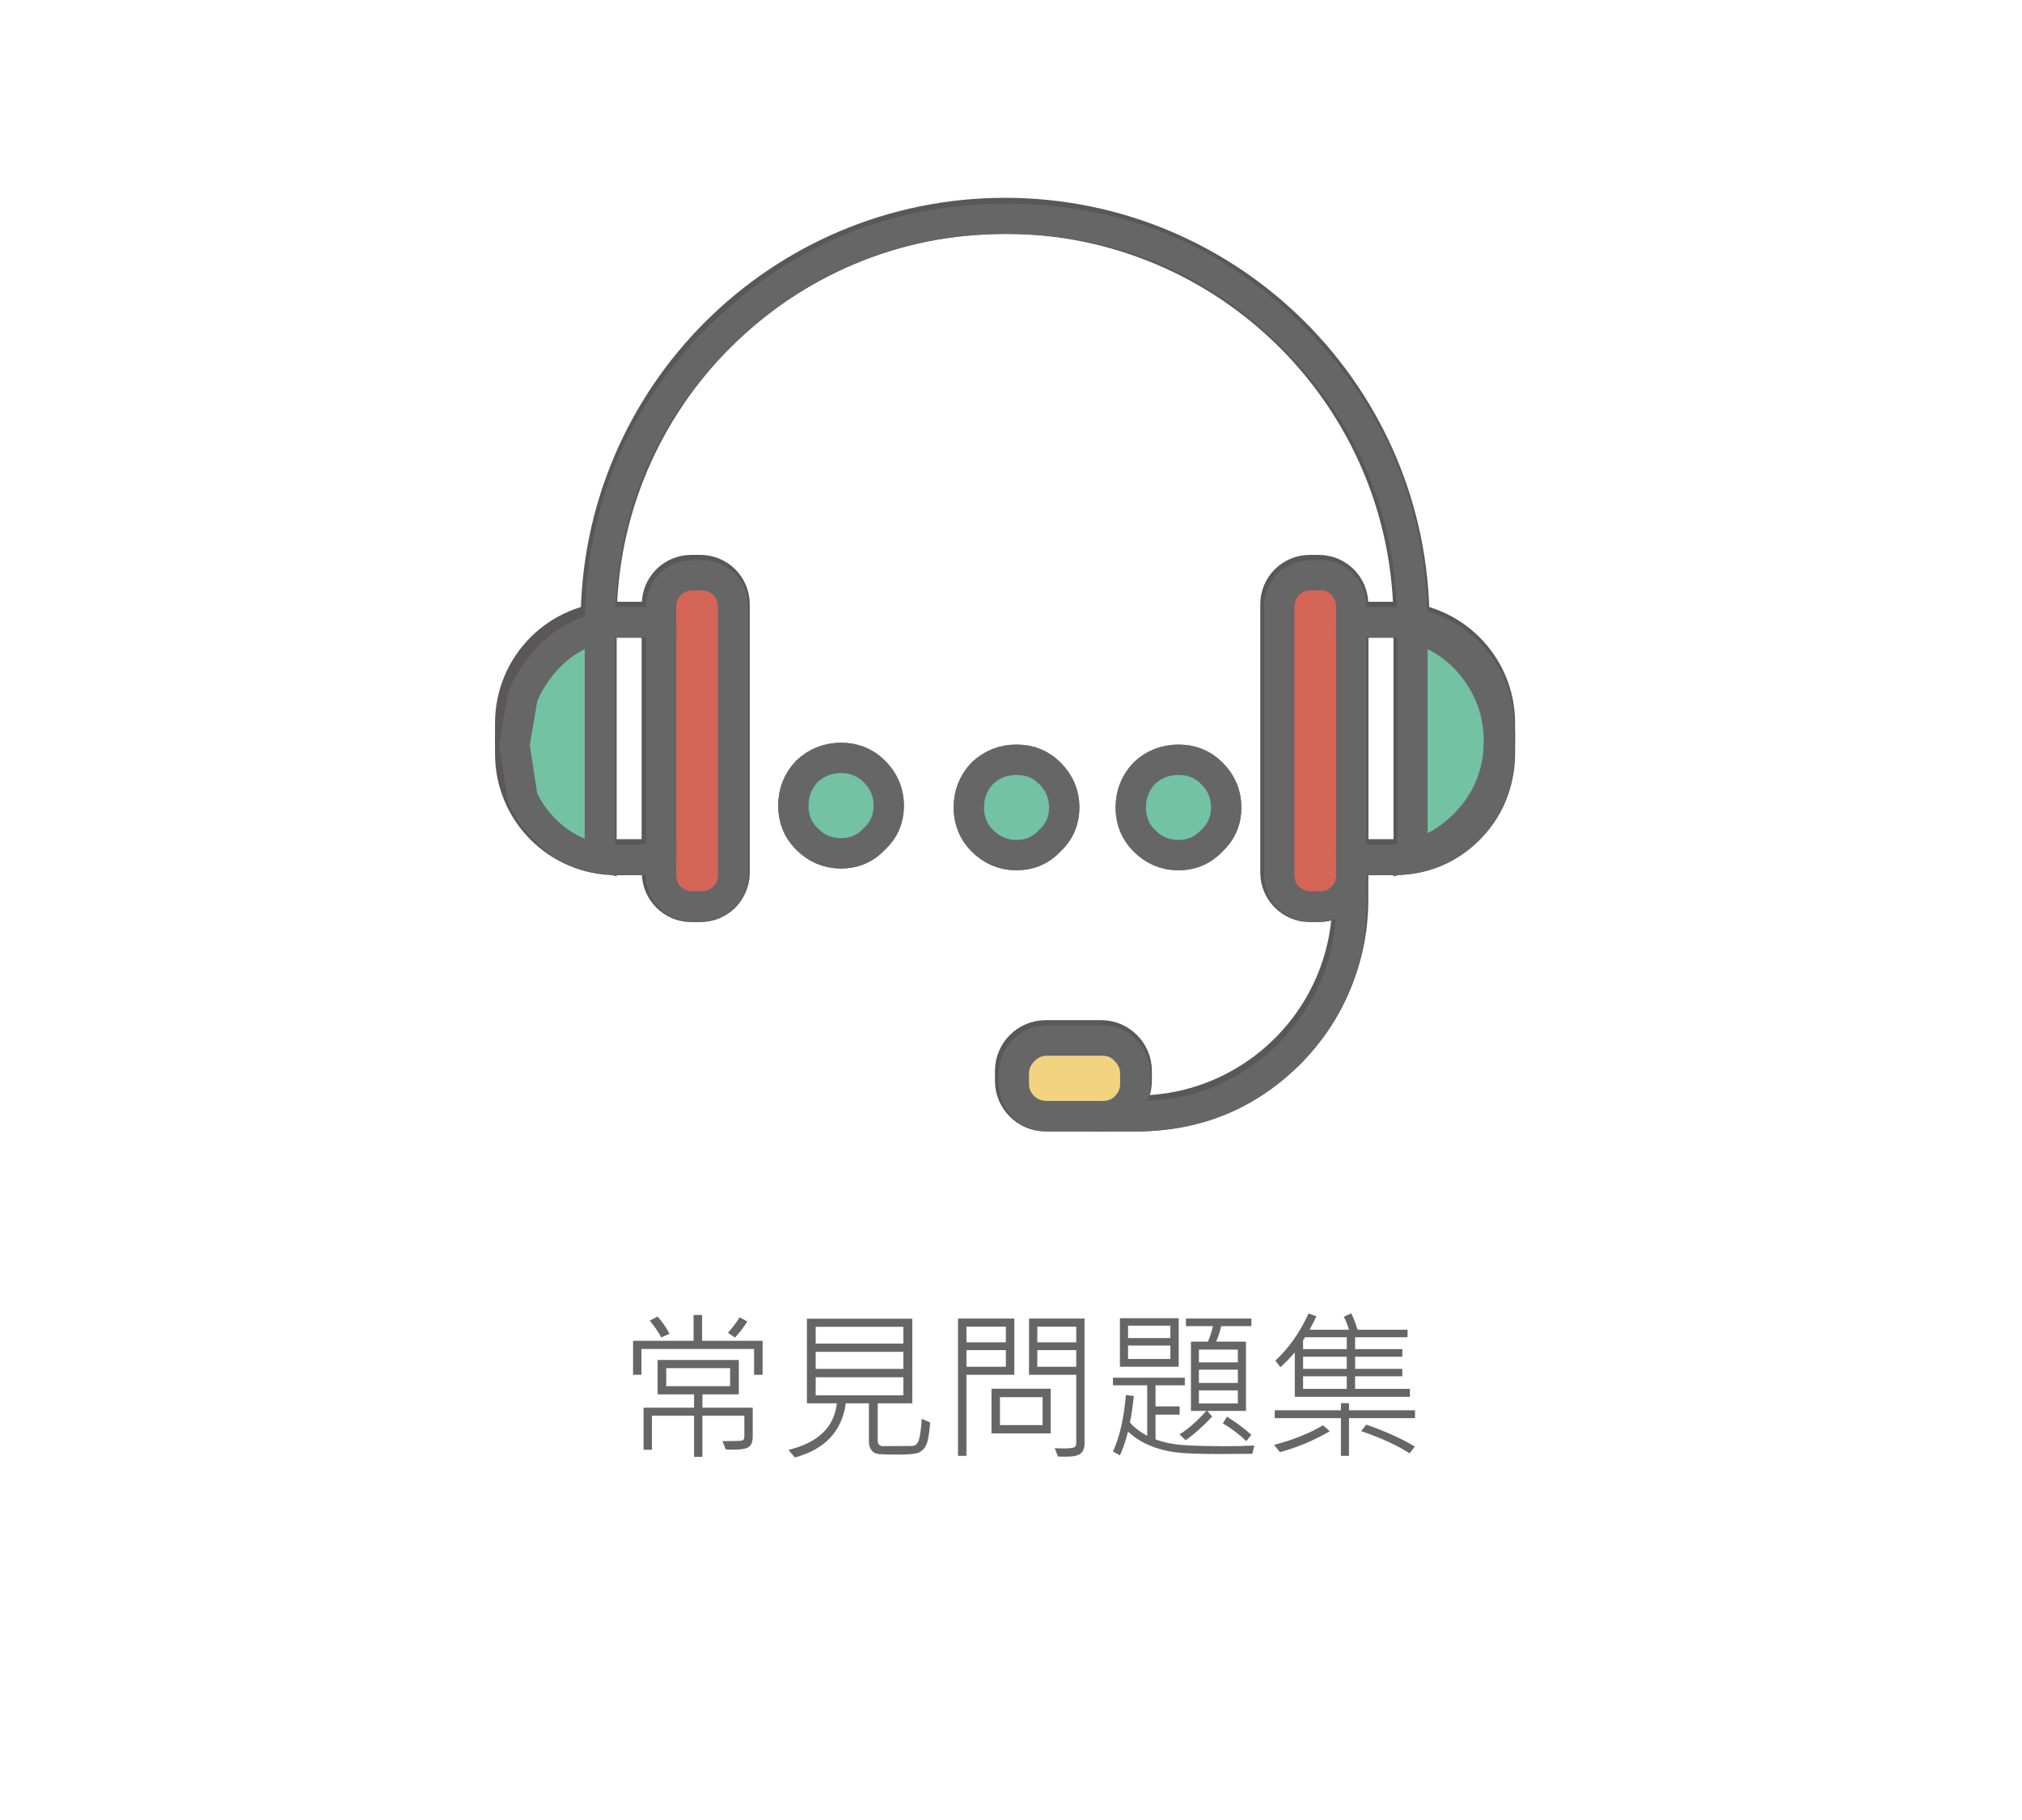 <?xml version="1.0" encoding="utf-8"?>
<!-- Generator: Adobe Illustrator 15.0.2, SVG Export Plug-In . SVG Version: 6.00 Build 0)  -->
<!DOCTYPE svg PUBLIC "-//W3C//DTD SVG 1.1//EN" "http://www.w3.org/Graphics/SVG/1.1/DTD/svg11.dtd">
<svg version="1.1" id="圖層_1" xmlns="http://www.w3.org/2000/svg" xmlns:xlink="http://www.w3.org/1999/xlink" x="0px" y="0px"
	 width="200px" height="180px" viewBox="0 0 200 180" enable-background="new 0 0 200 180" xml:space="preserve">
<g>
	<g>
		<g>
			<g>
				<path id="XMLID_18_" fill="none" stroke="#595757" stroke-width="3.56" stroke-miterlimit="10" d="M50.746,73.043
					c0,3.237,1.304,6.162,3.428,8.293c1.383,1.378,3.111,2.426,5.039,2.979v-22.56C54.315,63.173,50.746,67.69,50.746,73.043z"/>
				<path id="XMLID_17_" fill="none" stroke="#595757" stroke-width="3.56" stroke-miterlimit="10" d="M148.08,73.043
					c0,3.237-1.308,6.162-3.442,8.293c-1.368,1.378-3.097,2.426-5.024,2.979v-22.56C144.505,63.173,148.08,67.69,148.08,73.043z"/>
				<path id="XMLID_16_" fill="none" stroke="#595757" stroke-width="3.56" stroke-miterlimit="10" d="M59.213,61.54
					c0-22.205,18.003-40.196,40.198-40.196c22.199,0,40.202,17.991,40.202,40.196"/>
				<path id="XMLID_15_" fill="none" stroke="#595757" stroke-width="3.56" stroke-miterlimit="10" d="M137.869,84.778h-4.31
					V61.297h4.31c5.641,0,10.211,4.572,10.211,10.206v3.063C148.08,80.202,143.51,84.778,137.869,84.778z"/>
				<path id="XMLID_14_" fill="none" stroke="#595757" stroke-width="3.56" stroke-miterlimit="10" d="M130.461,89.415h-0.926
					c-1.701,0-3.097-1.405-3.097-3.103v-26.56c0-1.706,1.396-3.09,3.097-3.09h0.926c1.698,0,3.099,1.384,3.099,3.09v26.56
					C133.56,88.01,132.159,89.415,130.461,89.415z"/>
				<path id="XMLID_10_" fill="none" stroke="#595757" stroke-width="3.56" stroke-miterlimit="10" d="M68.367,89.415h0.922
					c1.693,0,3.09-1.405,3.09-3.103v-26.56c0-1.706-1.396-3.09-3.09-3.09h-0.922c-1.714,0-3.101,1.384-3.101,3.09v26.56
					C65.267,88.01,66.653,89.415,68.367,89.415z"/>
				<path id="XMLID_7_" fill="none" stroke="#595757" stroke-width="3.56" stroke-miterlimit="10" d="M60.951,84.778h4.315V61.297
					h-4.315c-5.637,0-10.205,4.572-10.205,10.206v3.063C50.746,80.202,55.314,84.778,60.951,84.778z"/>
				<path id="XMLID_6_" fill="none" stroke="#595757" stroke-width="3.56" stroke-miterlimit="10" d="M108.205,110.126h4.215
					c11.672,0,21.14-9.468,21.14-21.128v-4.22"/>
				<path id="XMLID_5_" fill="none" stroke="#595757" stroke-width="3.56" stroke-miterlimit="10" d="M108.911,110.126h-5.478
					c-1.791,0-3.24-1.455-3.24-3.233v-0.971c0-1.793,1.449-3.248,3.24-3.248h5.478c1.788,0,3.244,1.455,3.244,3.248v0.971
					C112.155,108.671,110.699,110.126,108.911,110.126z"/>
			</g>
		</g>
		<path fill-rule="evenodd" clip-rule="evenodd" fill="none" stroke="#666666" stroke-width="3" stroke-miterlimit="10" d="
			M86.483,82.971c-0.89,0.95-1.987,1.425-3.293,1.425s-2.434-0.475-3.381-1.425c-0.89-0.889-1.336-1.986-1.336-3.292
			c0-1.304,0.446-2.434,1.336-3.382c0.947-0.892,2.075-1.338,3.381-1.338s2.403,0.446,3.293,1.338
			c0.952,0.948,1.425,2.078,1.425,3.382C87.908,80.984,87.436,82.082,86.483,82.971z"/>
		<path fill-rule="evenodd" clip-rule="evenodd" fill="none" stroke="#666666" stroke-width="3" stroke-miterlimit="10" d="
			M119.859,83.15c-0.889,0.95-1.986,1.421-3.292,1.421s-2.434-0.471-3.382-1.421c-0.892-0.889-1.338-1.988-1.338-3.294
			s0.446-2.432,1.338-3.38c0.948-0.892,2.076-1.334,3.382-1.334s2.403,0.442,3.292,1.334c0.95,0.948,1.426,2.074,1.426,3.38
			S120.81,82.262,119.859,83.15z"/>
		<path fill-rule="evenodd" clip-rule="evenodd" fill="none" stroke="#666666" stroke-width="3" stroke-miterlimit="10" d="
			M103.84,83.15c-0.89,0.95-1.987,1.421-3.295,1.421c-1.302,0-2.432-0.471-3.382-1.421c-0.889-0.889-1.334-1.988-1.334-3.294
			s0.445-2.432,1.334-3.38c0.95-0.892,2.08-1.334,3.382-1.334c1.308,0,2.405,0.442,3.295,1.334c0.947,0.948,1.425,2.074,1.425,3.38
			S104.787,82.262,103.84,83.15z"/>
		<path fill-rule="evenodd" clip-rule="evenodd" fill="#72C2A3" d="M59.338,62.056v22.516l-0.044,0.313h-0.045
			c-2.045-0.354-3.826-1.289-5.34-2.803c-0.98-0.979-1.72-2.048-2.224-3.202l-0.804-5.211l0.804-4.717
			c0.391-0.991,0.924-1.927,1.602-2.802C54.831,64.072,56.846,62.708,59.338,62.056z"/>
		<path fill-rule="evenodd" clip-rule="evenodd" fill="#72C2A3" d="M139.708,62.056c2.492,0.652,4.54,2.017,6.139,4.095
			c1.528,2.031,2.328,4.272,2.407,6.719v0.8c-0.014,0.408-0.044,0.811-0.091,1.203c-0.329,2.583-1.457,4.839-3.382,6.763
			c-1.544,1.483-3.233,2.466-5.073,2.937V62.056z"/>
		<path fill-rule="evenodd" clip-rule="evenodd" fill="#72C2A3" d="M86.483,82.971c-0.89,0.95-1.987,1.425-3.293,1.425
			s-2.434-0.475-3.381-1.425c-0.89-0.889-1.336-1.986-1.336-3.292c0-1.304,0.446-2.434,1.336-3.382
			c0.947-0.892,2.075-1.338,3.381-1.338s2.403,0.446,3.293,1.338c0.952,0.948,1.425,2.078,1.425,3.382
			C87.908,80.984,87.436,82.082,86.483,82.971z"/>
		<path fill-rule="evenodd" clip-rule="evenodd" fill="#72C2A3" d="M119.859,83.15c-0.889,0.95-1.986,1.421-3.292,1.421
			s-2.434-0.471-3.382-1.421c-0.892-0.889-1.338-1.988-1.338-3.294s0.446-2.432,1.338-3.38c0.948-0.892,2.076-1.334,3.382-1.334
			s2.403,0.442,3.292,1.334c0.95,0.948,1.426,2.074,1.426,3.38S120.81,82.262,119.859,83.15z"/>
		<path fill-rule="evenodd" clip-rule="evenodd" fill="#72C2A3" d="M103.84,83.15c-0.89,0.95-1.987,1.421-3.295,1.421
			c-1.302,0-2.432-0.471-3.382-1.421c-0.889-0.889-1.334-1.988-1.334-3.294s0.445-2.432,1.334-3.38
			c0.95-0.892,2.08-1.334,3.382-1.334c1.308,0,2.405,0.442,3.295,1.334c0.947,0.948,1.425,2.074,1.425,3.38
			S104.787,82.262,103.84,83.15z"/>
		<path fill-rule="evenodd" clip-rule="evenodd" fill="#F1D380" d="M109.093,110.383h-5.52c-0.89,0-1.662-0.295-2.314-0.89
			c-0.653-0.654-0.98-1.421-0.98-2.312v-0.98c0-0.89,0.327-1.662,0.98-2.316c0.652-0.649,1.425-0.977,2.314-0.977h5.429
			c0.95,0,1.72,0.327,2.313,0.977c0.654,0.654,0.979,1.427,0.979,2.316v0.98c0,0.891-0.325,1.657-0.979,2.312
			C110.74,110.067,109.998,110.366,109.093,110.383z"/>
		<path fill-rule="evenodd" clip-rule="evenodd" fill="#D56557" d="M65.392,61.523V60.01c0-0.831,0.295-1.574,0.888-2.228
			c0.654-0.594,1.396-0.889,2.226-0.889h0.891c0.831,0,1.573,0.295,2.226,0.889c0.593,0.653,0.89,1.396,0.89,2.228V86.53
			c0,0.892-0.297,1.633-0.89,2.226c-0.652,0.594-1.395,0.892-2.226,0.892h-0.891c-0.829,0-1.571-0.298-2.226-0.892
			c-0.593-0.593-0.888-1.334-0.888-2.226v-1.512V61.523z"/>
		<path fill-rule="evenodd" clip-rule="evenodd" fill="#D56557" d="M133.654,61.523v23.495v1.603
			c-0.016,0.847-0.314,1.561-0.891,2.135c-0.591,0.594-1.304,0.892-2.135,0.892h-0.979c-0.83,0-1.572-0.298-2.225-0.892
			c-0.593-0.593-0.89-1.334-0.89-2.226V60.01c0-0.831,0.297-1.574,0.89-2.228c0.652-0.594,1.395-0.889,2.225-0.889h0.979
			c0.831,0,1.544,0.295,2.135,0.889c0.596,0.653,0.891,1.396,0.891,2.228V61.523z"/>
		<path fill-rule="evenodd" clip-rule="evenodd" fill="none" stroke="#666666" stroke-width="3" stroke-miterlimit="10" d="
			M133.654,86.621c-0.016,0.847-0.314,1.561-0.891,2.135c-0.591,0.594-1.304,0.892-2.135,0.892h-0.979
			c-0.83,0-1.572-0.298-2.225-0.892c-0.593-0.593-0.89-1.334-0.89-2.226V60.01c0-0.831,0.297-1.574,0.89-2.228
			c0.652-0.594,1.395-0.889,2.225-0.889h0.979c0.831,0,1.544,0.295,2.135,0.889c0.596,0.653,0.891,1.396,0.891,2.228v1.514h4.362
			c0.58,0,1.144,0.043,1.691,0.132c-0.095-11.099-4.01-20.52-11.749-28.257c-7.832-7.834-17.296-11.752-28.391-11.752
			c-11.094,0-20.59,3.918-28.48,11.752c-7.671,7.668-11.586,16.98-11.75,27.945c0.002,0.105,0.002,0.208,0,0.312
			c0.576-0.089,1.169-0.132,1.783-0.132h4.271V60.01c0-0.831,0.295-1.574,0.888-2.228c0.654-0.594,1.396-0.889,2.226-0.889h0.891
			c0.831,0,1.573,0.295,2.226,0.889c0.593,0.653,0.89,1.396,0.89,2.228V86.53c0,0.892-0.297,1.633-0.89,2.226
			c-0.652,0.594-1.395,0.892-2.226,0.892h-0.891c-0.829,0-1.571-0.298-2.226-0.892c-0.593-0.593-0.888-1.334-0.888-2.226v-1.512
			h-4.271c-0.631,0-1.237-0.045-1.827-0.134h-0.045c-2.045-0.354-3.826-1.289-5.34-2.803c-0.98-0.979-1.72-2.048-2.224-3.202
			l-0.804-5.211l0.804-4.717c0.391-0.991,0.924-1.927,1.602-2.802c1.544-2.078,3.559-3.442,6.051-4.095c0-0.132,0-0.265,0-0.4"/>
		<path fill-rule="evenodd" clip-rule="evenodd" fill="none" stroke="#666666" stroke-width="3" stroke-miterlimit="10" d="
			M139.708,62.056c2.492,0.652,4.54,2.017,6.139,4.095c1.528,2.031,2.328,4.272,2.407,6.719v-1.112c0-2.789-1.013-5.19-3.027-7.211
			c-1.6-1.595-3.438-2.56-5.519-2.891C139.708,61.786,139.708,61.922,139.708,62.056z"/>
		<path fill-rule="evenodd" clip-rule="evenodd" fill="none" stroke="#666666" stroke-width="3" stroke-miterlimit="10" d="
			M86.483,82.971c-0.89,0.95-1.987,1.425-3.293,1.425s-2.434-0.475-3.381-1.425c-0.89-0.889-1.336-1.986-1.336-3.292
			c0-1.304,0.446-2.434,1.336-3.382c0.947-0.892,2.075-1.338,3.381-1.338s2.403,0.446,3.293,1.338
			c0.952,0.948,1.425,2.078,1.425,3.382C87.908,80.984,87.436,82.082,86.483,82.971z"/>
		<path fill-rule="evenodd" clip-rule="evenodd" fill="none" stroke="#666666" stroke-width="3" stroke-miterlimit="10" d="
			M148.254,73.669c-0.014,0.408-0.044,0.811-0.091,1.203c-0.329,2.583-1.457,4.839-3.382,6.763
			c-1.544,1.483-3.233,2.466-5.073,2.937V62.056"/>
		<path fill-rule="evenodd" clip-rule="evenodd" fill="none" stroke="#666666" stroke-width="3" stroke-miterlimit="10" d="
			M148.254,72.869v0.8v1.203c0,2.789-1.013,5.192-3.027,7.21c-1.575,1.527-3.388,2.464-5.43,2.803
			c-0.576,0.089-1.17,0.134-1.78,0.134h-4.362v1.603v2.67c0,5.813-2.045,10.798-6.14,14.951c-4.154,4.093-9.137,6.141-14.953,6.141
			h-3.469h-5.52c-0.89,0-1.662-0.295-2.314-0.89c-0.653-0.654-0.98-1.421-0.98-2.312v-0.98c0-0.89,0.327-1.662,0.98-2.316
			c0.652-0.649,1.425-0.977,2.314-0.977h5.429c0.95,0,1.72,0.327,2.313,0.977c0.654,0.654,0.979,1.427,0.979,2.316v0.98
			c0,0.891-0.325,1.657-0.979,2.312c-0.574,0.574-1.316,0.873-2.222,0.89"/>
		<path fill-rule="evenodd" clip-rule="evenodd" fill="none" stroke="#666666" stroke-width="3" stroke-miterlimit="10" d="
			M119.859,83.15c-0.889,0.95-1.986,1.421-3.292,1.421s-2.434-0.471-3.382-1.421c-0.892-0.889-1.338-1.988-1.338-3.294
			s0.446-2.432,1.338-3.38c0.948-0.892,2.076-1.334,3.382-1.334s2.403,0.442,3.292,1.334c0.95,0.948,1.426,2.074,1.426,3.38
			S120.81,82.262,119.859,83.15z"/>
		<path fill-rule="evenodd" clip-rule="evenodd" fill="none" stroke="#666666" stroke-width="3" stroke-miterlimit="10" d="
			M103.84,83.15c-0.89,0.95-1.987,1.421-3.295,1.421c-1.302,0-2.432-0.471-3.382-1.421c-0.889-0.889-1.334-1.988-1.334-3.294
			s0.445-2.432,1.334-3.38c0.95-0.892,2.08-1.334,3.382-1.334c1.308,0,2.405,0.442,3.295,1.334c0.947,0.948,1.425,2.074,1.425,3.38
			S104.787,82.262,103.84,83.15z"/>
		
			<line fill-rule="evenodd" clip-rule="evenodd" fill="none" stroke="#666666" stroke-width="3" stroke-miterlimit="10" x1="59.338" y1="84.571" x2="59.338" y2="62.056"/>
		
			<line fill-rule="evenodd" clip-rule="evenodd" fill="none" stroke="#666666" stroke-width="3" stroke-miterlimit="10" x1="133.654" y1="85.019" x2="133.654" y2="61.523"/>
		
			<line fill-rule="evenodd" clip-rule="evenodd" fill="none" stroke="#666666" stroke-width="3" stroke-miterlimit="10" x1="65.392" y1="61.523" x2="65.392" y2="85.019"/>
	</g>
	<g>
		<path fill="#666666" d="M75.43,135.969h-0.844v-2.555H63.445v2.555h-0.828v-3.359h5.984v-2.555h0.844v2.555h5.984V135.969z
			 M74.453,142.055c0,0.521-0.131,0.871-0.391,1.051c-0.262,0.18-0.764,0.27-1.508,0.27c-0.271,0-0.529-0.011-0.773-0.031
			l-0.32-0.813c1.188,0,1.844-0.023,1.973-0.07c0.127-0.047,0.191-0.172,0.191-0.375v-2.07h-4.148v4.07h-0.828v-4.07h-4.164v3.367
			h-0.828v-4.164h4.992v-1.313h-3.602V134.5h8.031v3.406h-3.602v1.313h4.977V142.055z M66.219,131.906l-0.805,0.367
			c-0.328-0.589-0.711-1.144-1.148-1.664l0.781-0.398C65.541,130.773,65.932,131.339,66.219,131.906z M72.219,137.094v-1.781h-6.32
			v1.781H72.219z M73.914,130.688c-0.34,0.563-0.746,1.097-1.219,1.602l-0.688-0.477c0.5-0.578,0.883-1.086,1.148-1.523
			L73.914,130.688z"/>
		<path fill="#666666" d="M92.008,140.688c-0.094,1.156-0.229,1.905-0.402,2.246c-0.176,0.341-0.41,0.581-0.707,0.719
			s-0.996,0.207-2.094,0.207c-0.918,0-1.541-0.016-1.871-0.047c-0.332-0.031-0.578-0.163-0.742-0.395s-0.246-0.485-0.246-0.762
			v-3.867h-2.289c-0.371,2.755-2.051,4.542-5.039,5.359l-0.625-0.75c2.932-0.719,4.525-2.255,4.781-4.609h-2.961v-8.367h10.422
			v8.367H86.82v3.758c0,0.13,0.047,0.242,0.141,0.336s0.203,0.141,0.328,0.141l2.898-0.016c0.332,0,0.564-0.195,0.695-0.586
			c0.129-0.391,0.227-1.091,0.289-2.102L92.008,140.688z M89.352,132.883v-1.664H80.68v1.664H89.352z M89.352,135.383v-1.688H80.68
			v1.688H89.352z M89.352,138v-1.789H80.68V138H89.352z"/>
		<path fill="#666666" d="M100.328,135.969h-4.734v8.016h-0.836v-13.578h5.57V135.969z M99.492,132.758v-1.555h-3.898v1.555H99.492z
			 M99.492,135.172v-1.648h-3.898v1.648H99.492z M103.93,141.766H98.07v-4.422h5.859V141.766z M103.125,140.945v-2.766h-4.219v2.766
			H103.125z M107.273,142.773c0,0.438-0.129,0.763-0.383,0.977c-0.256,0.214-0.746,0.32-1.469,0.32
			c-0.193,0-0.451-0.005-0.773-0.016l-0.32-0.82c0.359,0.011,0.664,0.016,0.914,0.016c0.52,0,0.852-0.034,0.996-0.102
			c0.143-0.067,0.215-0.214,0.215-0.438v-6.742h-4.672v-5.563h5.492V142.773z M106.453,132.758v-1.555h-3.852v1.555H106.453z
			 M106.453,135.172v-1.648h-3.852v1.648H106.453z"/>
		<path fill="#666666" d="M124.07,142.961l-0.203,0.82l-3.297,0.023c-1.949,0-3.373-0.056-4.273-0.168
			c-0.902-0.112-1.758-0.336-2.57-0.672s-1.529-0.796-2.148-1.379c-0.25,0.964-0.52,1.747-0.805,2.352l-0.688-0.383
			c0.65-1.391,1.078-3.253,1.281-5.586l0.781,0.102c-0.109,1.058-0.238,1.93-0.383,2.617c0.426,0.5,0.996,0.938,1.711,1.313v-4.992
			h-3.391v-0.75h7.109v0.75h-2.898v2.086h2.383v0.813h-2.383v2.445c0.797,0.308,1.734,0.497,2.816,0.57
			c1.08,0.073,2.514,0.109,4.301,0.109C122.367,143.031,123.252,143.008,124.07,142.961z M116.586,135.172h-5.813v-4.797h5.813
			V135.172z M115.766,132.336v-1.227h-4.188v1.227H115.766z M115.766,134.406v-1.328h-4.188v1.328H115.766z M123.781,131.156h-2.992
			c-0.094,0.464-0.258,0.974-0.492,1.531h2.945v6.852h-3.828l0.484,0.563c-0.965,1.021-1.84,1.8-2.625,2.336l-0.609-0.578
			c0.791-0.464,1.676-1.237,2.656-2.32h-1.523v-6.852h1.68c0.191-0.411,0.359-0.922,0.5-1.531h-2.672v-0.75h6.477V131.156z
			 M122.438,134.742v-1.266h-3.852v1.266H122.438z M122.438,136.773v-1.313h-3.852v1.313H122.438z M122.438,138.805v-1.297h-3.852
			v1.297H122.438z M123.766,141.906l-0.492,0.625c-0.678-0.661-1.451-1.247-2.32-1.758l0.414-0.656
			C122.346,140.727,123.145,141.323,123.766,141.906z"/>
		<path fill="#666666" d="M131.531,141.555c-1.59,0.917-3.232,1.604-4.93,2.063l-0.578-0.719c1.895-0.495,3.508-1.141,4.836-1.938
			L131.531,141.555z M139.961,140.258h-6.531v3.727h-0.797v-3.727h-6.547v-0.781h6.547v-0.703h0.797v0.703h6.531V140.258z
			 M139.461,138.148H128.07v-4.398c-0.428,0.511-0.902,1-1.422,1.469l-0.5-0.656c1.332-1.229,2.426-2.781,3.281-4.656l0.773,0.273
			c-0.137,0.317-0.359,0.761-0.672,1.328h3.898c-0.121-0.427-0.289-0.854-0.508-1.281l0.734-0.336
			c0.223,0.448,0.432,0.987,0.625,1.617h4.945v0.75h-5.188v1.172h4.672v0.75h-4.672v1.203h4.672v0.734h-4.672v1.242h5.422V138.148z
			 M133.211,133.43v-1.172h-4.133c-0.053,0.125-0.115,0.216-0.188,0.273v0.898H133.211z M133.211,135.383v-1.203h-4.32v1.203
			H133.211z M133.211,137.359v-1.242h-4.32v1.242H133.211z M139.945,143.063l-0.516,0.672c-1.262-0.808-2.859-1.539-4.797-2.195
			l0.508-0.641C137.035,141.56,138.637,142.281,139.945,143.063z"/>
	</g>
</g>
</svg>
